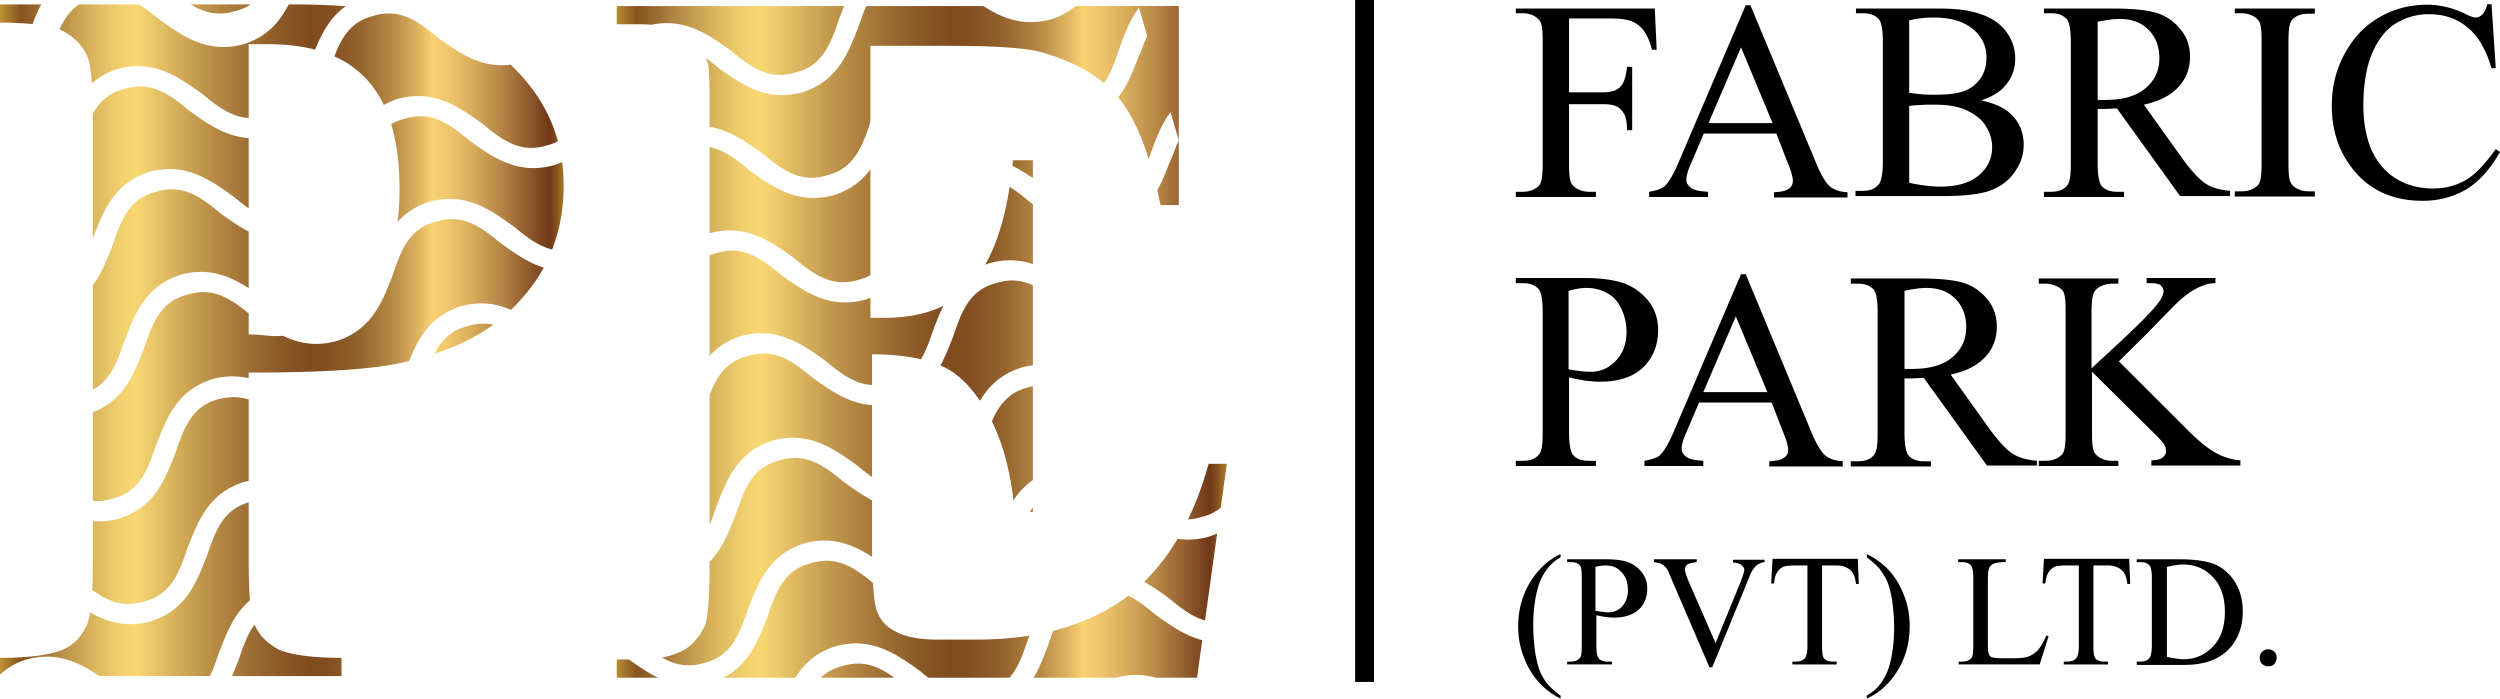 <svg width="204" height="57" fill="none" xmlns="http://www.w3.org/2000/svg"><g clip-path="url(#clip0)" fill-rule="evenodd" clip-rule="evenodd"><path d="M71.025 9.966V3.74h5.953c4.193 0 7.034.135 8.523.677 1.811.572 3.354 1.347 4.58 2.37.545-.77.89-1.737 1.236-2.775l.058-.153.064-.172c.153-.416.313-.846.5-1.277A8.637 8.637 0 0192.94.628l.677 2.301c-.136.27-.237.541-.339.812a8.22 8.22 0 01-.338.812l-.134.34c-.405 1.02-.838 2.116-1.56 3.056.07.085.14.17.206.258.88 1.143 1.644 2.742 2.294 4.8l-.008-.027.135-.398.014-.044.061-.165.06-.16.001-.005c.37-.996.771-2.08 1.502-3.054l.676 2.301c-.135.27-.236.54-.337.808v.004c-.049.127-.097.254-.148.38-.057.147-.121.29-.19.432l-.136.34c-.138.348-.279.705-.434 1.061a12 12 0 01-.51 1.046c.092.39.181.792.267 1.206h1.488V.492h-8.404a5.869 5.869 0 01-2.013 1.084c-2.275.62-3.997-.103-5.528-1.083H70.68a18.77 18.77 0 00-.603 1.624l-.13.33-.003.006c-.775 1.958-1.654 4.182-4.466 5.078-2.939.801-4.954-.64-6.828-1.978l-.07-.053c-.337-.28-.667-.549-.999-.792v-.004c.071.166.134.34.187.525.135.542.135 2.166.135 4.602v.52c1.647.27 2.985 1.226 4.257 2.135l.072.052c1.623 1.353 3.112 2.436 5.276 1.76 2.165-.542 2.842-2.3 3.518-4.332zm0 3.844c-.667.9-1.585 1.668-2.977 2.111-2.938.802-4.953-.639-6.826-1.978l-.073-.052c-1.064-.887-2.07-1.658-3.247-1.893v7.036c2.938-.802 4.953.64 6.827 1.978l.073.052c1.623 1.354 3.111 2.436 5.276 1.76.353-.09.667-.21.947-.359V13.81zm0 10.494c-.134.052-.269.1-.406.143-2.938.802-4.954-.638-6.827-1.978l-.073-.052c-1.623-1.353-3.11-2.436-5.276-1.759a4.401 4.401 0 00-.54.172v8.212c.623-.684 1.44-1.258 2.57-1.617 2.938-.802 4.953.64 6.826 1.978l.073.052c1.224 1.02 2.37 1.886 3.788 1.962v-2.504c1.532 0 2.872.145 3.99.404.423-.706.72-1.544 1.015-2.433l.135-.34c.143-.36.29-.732.452-1.102.072-.164.146-.328.225-.49-1.326.656-2.933.983-4.87.983h-1.082v-1.63zm8.658-1.617a9.69 9.69 0 00.708-1.085c.12-.047.246-.09.375-.132 1.34-.365 2.487-.264 3.517.08v-4.894l-.198-.14-.073-.054c-.546-.455-1.077-.88-1.624-1.217.088-.57.163-1.14.225-1.714.587.286 1.138.637 1.67 1.005v-1.458H82.66c-.406 4.196-1.352 7.444-2.976 9.61zm4.6.585c-.884-.402-1.836-.534-2.976-.178-2.165.542-2.842 2.301-3.518 4.331l-.058.146-.076.193-.002.006c-.267.674-.547 1.38-.914 2.053.13.055.255.113.374.172 1.027.514 1.976 1.418 2.847 2.713.69-1.153 1.684-2.173 3.376-2.712.327-.09.642-.15.947-.187v-6.537zm0 8.24a4.806 4.806 0 00-.406.108c-1.58.396-2.368 1.44-2.94 2.767l-.086-.168c1.032 2.004 1.68 4.52 1.943 7.55-.027-.318-.06-.63-.095-.939a5.93 5.93 0 011.584-1.657v-7.66zm0 9.897c-.09.117-.174.237-.253.361h.253v-.36zM71.16 33.057c-1.9-.126-3.389-1.19-4.797-2.197l-.073-.05c-1.624-1.355-3.112-2.437-5.276-1.76-1.744.435-2.52 1.661-3.112 3.182v10.614c.097-.23.19-.468.277-.713.09-.25.177-.508.264-.769l.134-.336c.774-1.958 1.654-4.182 4.466-5.077 2.938-.802 4.954.64 6.827 1.978l.073.052c.41.342.811.666 1.217.95v-5.874zm0 7.765c-.79-.409-1.519-.93-2.227-1.436l-.073-.052c-1.623-1.353-3.11-2.436-5.276-1.76-2.165.542-2.84 2.302-3.517 4.332l-.135.34c-.485 1.224-1.01 2.556-2.03 3.6v.12c0 2.841-.135 4.465-.406 5.141-.406.812-.947 1.49-1.623 1.895-.947.541-2.164.813-3.788.813.724 0 1.368-.054 1.942-.162 1.024.59 2.114.856 3.47.432 2.164-.54 2.84-2.3 3.517-4.33l.133-.336c.774-1.958 1.654-4.182 4.467-5.078 2.287-.624 4.015.112 5.553 1.1a85.822 85.822 0 01-.007-1.1v-3.52.001zm.075 6.74c-1.549-1.275-3.003-2.246-5.08-1.597-2.165.542-2.842 2.301-3.518 4.331l-.134.34c-.674 1.704-1.43 3.613-3.476 4.667h5.867c.687-1.094 1.666-2.054 3.29-2.57 2.938-.802 4.953.64 6.827 1.977l.073.052c.224.187.445.37.666.541h6.627c.703-.814 1.102-1.916 1.5-3.112l.128-.323c.672-.107 1.32-.24 1.947-.398-.16.402-.306.826-.45 1.262l-.05.124-.086.215c-.29.735-.596 1.507-1.013 2.232h6.696c1.228-.334 2.295-.277 3.258 0h3.37l.426-3.065c-1.412-.364-2.599-1.212-3.733-2.022l-.003-.003-.073-.052c-.744-.62-1.46-1.184-2.226-1.547.451-.358.882-.737 1.292-1.14.683.38 1.321.836 1.943 1.281l.073.052c.975.813 1.9 1.527 2.952 1.822l.99-7.093c-.226.101-.458.19-.695.264-.926.253-1.76.283-2.529.163.3-.504.584-1.03.85-1.583.36-.014.738-.079 1.138-.204a3.876 3.876 0 001.53-.742l.499-3.59h-1.488c-1.353 4.873-3.517 8.391-6.629 10.827-3.112 2.301-7.17 3.52-12.31 3.52h-3.248c-1.488 0-2.706-.272-3.382-.677-.812-.407-1.218-.948-1.488-1.624-.155-.387-.265-1.17-.33-2.328zm1.742 7.741c-1.262-.922-2.547-1.48-4.252-.947-.742.185-1.308.514-1.76.947h6.012zm-19.263 0c-.855-.404-1.633-.95-2.387-1.488h-1v1.488h3.387zM53.16 2.021c2.724-.574 4.641.796 6.43 2.074l.072.052c1.624 1.353 3.111 2.436 5.276 1.76 2.165-.542 2.841-2.3 3.518-4.33l.05-.126.03-.076.053-.135c.098-.248.197-.497.3-.747H50.326V1.98h1.76c.375 0 .732.013 1.073.04v.001z" fill="url(#paint0_linear)"/><path d="M15.56.357h4.905a3.96 3.96 0 01-1.255.541c-1.435.45-2.573.124-3.65-.541zm-4.25 0H6.457c-.742.493-1.226 1.21-1.61 2.052.1.034.197.072.294.113.488.28.868.559 1.178.875.29.297.519.626.716 1.02.236.393.38 1.197.46 2.384a5.838 5.838 0 012.11-1.166c2.938-.801 4.954.639 6.827 1.978l.073.052c1.224 1.02 2.37 1.886 3.788 1.961V3.605h1.623c1.397 0 2.666.15 3.798.448.534-1.293 1.203-2.62 2.503-3.546-.88-.065-1.76-.108-2.642-.13a63.497 63.497 0 00-1.63-.02h-.386c-.7 1.367-1.721 2.627-3.672 3.248-2.938.802-4.953-.639-6.827-1.978l-.073-.052c-.564-.47-1.111-.891-1.677-1.218zM0 .357h3.363a18.345 18.345 0 00-.708 1.61A25.525 25.525 0 000 1.847V.356v.001zm7.576 9.609c0-.237 0-.466-.003-.689.546-.964 1.304-1.7 2.573-2.018 2.165-.676 3.653.406 5.277 1.76l.073.051c1.408 1.007 2.896 2.071 4.797 2.197v5.739c-.168-.118-.334-.24-.496-.366-.244-.19-.485-.385-.722-.584l-.073-.052c-1.873-1.339-3.888-2.78-6.826-1.978-2.812.895-3.692 3.12-4.466 5.075l-.134.339V9.966zm22.322-3.519a7.949 7.949 0 00-2.614-1.845c.596-1.574 1.368-2.851 3.155-3.298 2.165-.677 3.653.406 5.276 1.76l.073.052c1.666 1.19 3.444 2.462 5.884 2.165 1.92 1.826 3.218 3.91 3.859 6.253-.282.142-.58.252-.886.327-2.165.676-3.653-.406-5.277-1.76l-.073-.052c-1.873-1.339-3.888-2.78-6.826-1.978-.4.125-.786.29-1.153.493a8.431 8.431 0 00-1.418-2.117zm15.287 7.038c.234-.074.464-.161.688-.261.083.612.124 1.24.124 1.884 0 1.872-.306 3.628-.939 5.25-1.122-.264-2.094-1.01-3.12-1.866l-.072-.052c-1.874-1.339-3.889-2.78-6.827-1.978-1.142.364-1.966.947-2.593 1.642.05-.413.09-.84.116-1.278.027-.468.041-.95.041-1.447 0-2.015-.232-3.764-.683-5.246.34-.198.707-.346 1.09-.438 2.164-.676 3.653.406 5.276 1.76l.073.052c1.873 1.339 3.888 2.78 6.826 1.978zm-4.256 6.413c1.055.754 2.155 1.54 3.44 1.94a13.203 13.203 0 01-1.754 2.473c-.287.342-.592.668-.914.978-1.176-.511-2.498-.736-4.092-.301-2.528.805-3.494 2.683-4.225 4.474-2.574.67-6.893.94-13.091.94v.466c-.889-.211-1.867-.228-2.977.074-2.812.896-3.691 3.12-4.465 5.076l-.134.338c-.677 2.03-1.353 3.79-3.518 4.33a4.153 4.153 0 01-1.623.193v-7.237c2.494-.973 3.324-3.074 4.06-4.932l.086-.218.048-.12c.676-2.03 1.353-3.79 3.517-4.331 2.044-.64 3.485.29 5.006 1.536v1.712c.275 0 .528.011.757.027.247.018.469.04.663.061.108.012.207.022.298.03.117.01.22.017.311.017.264 0 .523-.006.778-.019 1.243.596 2.645.894 4.363.425 2.812-.895 3.692-3.12 4.465-5.075l.134-.338c.677-2.03 1.354-3.79 3.518-4.331 2.165-.677 3.653.406 5.276 1.76l.073.052zm-2.779 6.714c.777-.243 1.466-.26 2.105-.118-1.382 1-2.991 1.783-4.811 2.384.555-1.085 1.33-1.922 2.706-2.266zm-20.293 5.954c.912-.227 1.704-.192 2.436.028v6.642c-.133.028-.269.06-.406.098-2.812.895-3.692 3.12-4.465 5.075l-.135.339c-.676 2.03-1.352 3.789-3.517 4.33-1.701.532-2.984-.023-4.244-.942.018-.389.032-.813.04-1.274.007-.406.01-.84.01-1.303v-3.04c.666.06 1.383.005 2.165-.209 2.812-.895 3.692-3.119 4.465-5.074l.134-.338c.677-2.03 1.353-3.79 3.517-4.332zm-.946 12.723c.662-1.987 1.324-3.715 3.382-4.295v4.565c0 1.379.029 2.526.1 3.427-1.268 1.083-1.86 2.582-2.4 3.948l-.135.339c-.224.673-.449 1.316-.727 1.894H8.102c-1.635-1.108-3.457-2.03-5.937-1.352A5.422 5.422 0 000 55.05v-1.37c2.57 0 4.194-.272 5.14-.678.54-.231.947-.55 1.274-.932.246-.288.446-.613.62-.963.136-.27.242-.648.322-1.14 1.39.79 2.959 1.28 4.955.735 2.812-.895 3.692-3.12 4.465-5.075l.062-.156.073-.182zm2.57 8.526c.356-1.068.711-2.06 1.284-2.84.022.048.045.092.069.132.406.812.947 1.354 1.894 1.895.947.406 2.57.677 5.14.677v1.488h-8.935c.09-.207.174-.415.257-.62l.157-.394.134-.338zM10.146 27.83c-.566 1.699-1.132 3.208-2.57 3.973v-8.52c.68-.919 1.098-1.975 1.489-2.964l.135-.338c.676-2.03 1.352-3.79 3.517-4.331 2.164-.677 3.653.406 5.276 1.76l.073.051.012.008c.704.504 1.428 1.021 2.215 1.427v4.616c-1.536-.986-3.262-1.718-5.547-1.095-2.812.895-3.692 3.12-4.465 5.074l-.135.34v-.001z" fill="url(#paint1_linear)"/><path d="M110.581 0h1.537v55.648h-1.537V0zm93.073 5.564l-.346-5.217h-.346c-.077.348-.231.657-.423.85a.754.754 0 01-.538.232c-.154 0-.385-.077-.692-.232a7.811 7.811 0 00-1.592-.601 6.778 6.778 0 00-1.676-.21c-1.422 0-2.729.347-3.921 1.043a7.053 7.053 0 00-1.768 1.466c-.392.45-.737.954-1.039 1.51-.691 1.275-1.038 2.666-1.038 4.212 0 1.894.5 3.555 1.538 4.946 1.384 1.894 3.345 2.822 5.882 2.822 1.384 0 2.576-.348 3.614-.967 1.038-.657 1.922-1.661 2.691-3.014l-.346-.232c-.923 1.276-1.73 2.126-2.499 2.55-.769.426-1.614.658-2.614.658-1.153 0-2.153-.27-3.037-.812-.884-.54-1.538-1.352-1.999-2.357-.423-1.005-.654-2.203-.654-3.594 0-1.661.231-3.092.692-4.212.461-1.12 1.115-1.97 1.922-2.473a5.106 5.106 0 012.73-.773c1.23 0 2.268.347 3.114 1.043.884.695 1.538 1.817 1.999 3.362h.346zm-64.625 5.334h5.921l.884 2.28c.308.734.461 1.236.461 1.584 0 .232-.077.464-.307.618-.231.193-.615.27-1.231.31v.424h5.998v-.425c-.615-.039-1.115-.193-1.461-.502-.346-.31-.731-.966-1.153-2.01L142.835.425h-.384l-5.382 12.598c-.462 1.12-.884 1.855-1.269 2.203-.192.154-.577.309-1.23.424v.426h4.805v-.426c-.73-.038-1.191-.154-1.422-.347-.231-.194-.346-.387-.346-.618 0-.31.115-.773.384-1.353l1.038-2.434zm3.037-7.034l2.576 6.183h-5.228l2.652-6.183zm-14.031 3.671V1.507h3.344c.808 0 1.384.077 1.768.232.382.151.715.405.962.734.108.14.21.306.307.502.142.289.27.644.385 1.082h.384l-.154-3.362H123.69v.387h.539c.258 0 .5.035.723.116a1.7 1.7 0 01.315.154c.09.06.169.121.235.184a.894.894 0 01.226.318c.115.271.154.773.154 1.546v9.97a8.7 8.7 0 01-.051 1.05 2.556 2.556 0 01-.089.433 1.332 1.332 0 01-.036.097.71.71 0 01-.054.106l-.018.026-.021.027c-.308.348-.769.541-1.384.541h-.539v.426h6.536v-.426h-.538a2.117 2.117 0 01-1.038-.27c-.231-.154-.385-.31-.462-.502-.115-.27-.153-.773-.153-1.546v-4.83h2.729c.5 0 .884.038 1.153.193.27.116.462.347.616.618.154.27.23.734.23 1.314h.423V5.449h-.423c-.076.811-.269 1.39-.576 1.661-.27.27-.731.425-1.384.425h-2.768zm33.638.657c1.038.232 1.846.58 2.384 1.082.38.363.656.767.834 1.213.163.41.242.856.242 1.338 0 .773-.23 1.507-.73 2.202-.462.696-1.153 1.199-1.961 1.508-.846.309-2.114.463-3.844.463h-7.189v-.425h.576c.654 0 1.077-.193 1.384-.618.154-.27.27-.811.27-1.7V3.4c0-.47-.028-.848-.078-1.144-.053-.312-.131-.533-.23-.672-.308-.348-.73-.502-1.307-.502h-.577V.695h6.574c1.23 0 2.23.077 2.96.27 1.115.271 1.999.735 2.576 1.43.577.696.884 1.47.884 2.397 0 .33-.042.647-.127.947-.113.4-.301.77-.564 1.1-.462.619-1.154 1.044-2.077 1.353zm-5.881-.618l.223.031c.214.028.455.057.737.085.347.039.731.039 1.192.039 1.077 0 1.922-.116 2.461-.348.279-.12.537-.286.762-.49a3.251 3.251 0 00.506-.592 2.83 2.83 0 00.391-1.119 3.81 3.81 0 00.032-.504c0-.89-.346-1.662-1.076-2.28-.731-.619-1.807-.966-3.191-.966-.409 0-.806.024-1.184.072-.287.037-.572.09-.853.16v5.912zm0 7.342c.884.193 1.729.31 2.575.31 1.345 0 2.383-.31 3.114-.928.73-.618 1.077-1.391 1.077-2.28 0-.58-.154-1.16-.5-1.7-.308-.541-.846-.966-1.577-1.314-.73-.348-1.614-.464-2.69-.464-.184 0-.355 0-.516.002-.085.002-.167.003-.246.006l-.134.007a4.867 4.867 0 00-.296.024c-.347 0-.616.038-.807.077v6.26zm16.953-6.067l5.151 7.15h4.076v-.426a7.534 7.534 0 01-.576-.075l-.114-.02-.114-.024a3.943 3.943 0 01-.333-.085 3.757 3.757 0 01-.4-.142 2.728 2.728 0 01-.501-.272 5.33 5.33 0 01-.831-.753 13.826 13.826 0 01-1.014-1.257l-3.152-4.405c1.268-.27 2.229-.773 2.844-1.468.08-.085.154-.173.223-.264.467-.614.7-1.363.7-2.17 0-.89-.269-1.663-.808-2.281a3.945 3.945 0 00-1.96-1.314c-.769-.232-1.961-.348-3.576-.348h-5.574v.387h.577c.576 0 .999.154 1.307.502.192.27.308.85.308 1.816v9.97c0 .89-.078 1.43-.231 1.662-.269.425-.731.618-1.384.618h-.577v.426h6.536v-.426h-.577c-.538 0-.999-.154-1.269-.502-.192-.27-.307-.85-.307-1.816V8.888h.653c.101 0 .216-.008.346-.016l.201-.012a7.36 7.36 0 01.376-.01v-.001zm-1.23-.695h-.346V1.777c.73-.154 1.345-.232 1.768-.232 1 0 1.769.27 2.384.89.576.58.884 1.352.884 2.318 0 1.005-.385 1.816-1.115 2.434-.769.658-1.845.967-3.306.967h-.269zm17.377 7.458v.425h-6.536v-.425h.538c.615 0 1.077-.193 1.384-.541.192-.232.269-.812.269-1.739V3.4c0-.773-.038-1.275-.153-1.546-.078-.192-.231-.347-.462-.502a2.088 2.088 0 00-1.038-.27h-.538V.695h6.536v.426h-.539c-.249 0-.473.031-.669.092a1.558 1.558 0 00-.305.13c-.144.08-.27.189-.371.319-.193.231-.269.811-.269 1.738v9.893c0 .773.038 1.275.154 1.546.076.193.23.348.461.502.307.194.653.27 1.038.27h.5v.001zm-60.857 15.187v4.483c0 .966.115 1.545.307 1.816.269.348.731.502 1.307.502h.577v.425h-6.536V37.6h.577c.653 0 1.115-.193 1.384-.618.154-.232.231-.773.231-1.662v-9.893c0-.966-.115-1.546-.308-1.816-.307-.348-.73-.502-1.307-.502h-.577v-.425h5.575c1.345 0 2.422.154 3.229.425.202.07.398.158.588.259.257.138.503.302.733.49.246.202.473.43.678.68.538.657.808 1.469.808 2.397 0 1.236-.424 2.28-1.231 3.052-.807.773-1.999 1.16-3.498 1.16-.183 0-.366-.01-.553-.023a16.567 16.567 0 01-.253-.02l-.275-.024-.111-.01c-.384-.078-.846-.155-1.345-.271zm0-.657c.384.077.73.116 1.038.154.307.039.576.039.768.039.769 0 1.461-.31 2.038-.927.577-.618.846-1.391.846-2.358a4.362 4.362 0 00-.423-1.855c-.269-.58-.654-1.004-1.154-1.275a3.43 3.43 0 00-1.691-.425c-.384 0-.884.077-1.461.232v6.415h.039zm10.61 2.705h5.92l.885 2.28c.307.734.461 1.237.461 1.584 0 .232-.077.464-.307.619-.231.193-.616.27-1.231.31v.424h5.998v-.425c-.616-.039-1.115-.193-1.461-.502-.347-.31-.731-.967-1.154-2.01l-5.305-12.753h-.385l-5.381 12.599c-.462 1.12-.885 1.855-1.269 2.202a1.31 1.31 0 01-.307.175 4.37 4.37 0 01-.923.25v.425h4.805V37.6a4.698 4.698 0 01-.958-.131 1.478 1.478 0 01-.348-.137.771.771 0 01-.116-.08c-.231-.193-.346-.386-.346-.618 0-.309.115-.773.384-1.352l1.038-2.435zm2.999-7.033l2.575 6.183h-5.228l2.653-6.183zm20.49 12.173l-5.151-7.15c-.217 0-.409.013-.577.024-.13.008-.245.015-.346.015h-.653v4.445c0 .966.115 1.545.307 1.816.147.19.35.322.592.403.202.067.432.1.677.1h.577v.425h-6.536v-.426h.577c.653 0 1.114-.193 1.383-.618.064-.096.114-.245.152-.45a5.08 5.08 0 00.067-.646c.008-.17.012-.358.012-.566v-9.893c0-.58-.041-1.022-.116-1.34a1.966 1.966 0 00-.083-.27 1.006 1.006 0 00-.108-.206c-.308-.348-.731-.502-1.307-.502h-.577v-.425h5.574c1.615 0 2.807.115 3.576.347a3.947 3.947 0 011.96 1.314c.538.618.807 1.391.807 2.28 0 .928-.307 1.778-.922 2.435a3.718 3.718 0 01-.913.746c-.215.13-.44.243-.673.338-.204.085-.413.16-.625.223a7.72 7.72 0 01-.634.161l3.153 4.406c.73 1.005 1.345 1.662 1.845 2.01.315.21.665.362 1.033.45.304.08.64.134 1.004.168v.386h-4.075zm-6.727-7.884h.614c1.461 0 2.538-.309 3.307-.965.73-.619 1.115-1.43 1.115-2.435 0-.966-.308-1.74-.884-2.319-.616-.618-1.385-.888-2.384-.888-.423 0-1.038.077-1.768.232v6.375zm23.105 4.985l-5.613-5.603 2.307-2.28c.533-.551 1.067-1.1 1.604-1.647l.498-.505.166-.167c.538-.54 1.038-.927 1.422-1.159.384-.232.73-.387 1-.464.269-.116.538-.154.884-.154v-.425h-5.613v.425h.346c.384 0 .654.038.807.193a.77.77 0 01.218.351.537.537 0 01.013.113c0 .13-.053.297-.147.486-.045.09-.098.187-.16.287-.462.695-1.807 2.047-4.037 4.096-.49.449-.861.792-1.122 1.034l-.321.302-.095.093v-4.598c0-.773.077-1.275.154-1.507.115-.232.269-.425.5-.541.345-.193.692-.27 1.037-.27h.5v-.426h-6.497v.425h.538c.347 0 .692.078 1.038.271.231.116.385.27.462.463.115.27.154.773.154 1.546v9.893c0 .395-.014.727-.045.996-.02.176-.048.325-.083.447a.839.839 0 01-.141.296c-.308.348-.769.541-1.385.541h-.538v.425h6.497V37.6h-.5c-.384 0-.73-.077-1.037-.27-.231-.155-.385-.31-.462-.503-.115-.27-.153-.772-.153-1.545v-4.947l5.228 5.179.099.1.058.06.06.063c.051.053.097.104.14.151.174.193.286.339.335.437.077.154.115.31.115.502 0 .194-.076.348-.269.503a.988.988 0 01-.4.18 1.793 1.793 0 01-.215.036 2.93 2.93 0 01-.308.016v.425h7.266v-.425a4.292 4.292 0 01-.77-.118 5.124 5.124 0 01-1.19-.462 6.1 6.1 0 01-.79-.51 14.54 14.54 0 01-1.555-1.384zm-51.169 21.68V57a5.477 5.477 0 01-1.576-1.12 6.11 6.11 0 01-1.384-2.165 6.694 6.694 0 01-.487-2.147l-.005-.1a12.014 12.014 0 01-.007-.19l-.001-.152c0-1.314.307-2.512.961-3.594.654-1.082 1.499-1.855 2.499-2.319v.27a3.347 3.347 0 00-.596.414 3.39 3.39 0 00-.673.785c-.09.13-.171.267-.243.408a4.76 4.76 0 00-.338.87 7.626 7.626 0 00-.149.615 12.045 12.045 0 00-.231 2.396c0 .348.012.695.034 1.042l.023.306c.032.377.077.752.135 1.125.115.58.231 1.044.384 1.392.154.348.347.695.616 1.004.269.31.615.619 1.038.928zm2.921-4.058v-2.512c.269.077.538.116.846.154.167.029.335.037.487.039h.166c.846 0 1.5-.231 1.961-.657.461-.424.692-1.005.692-1.7 0-.54-.154-.966-.461-1.352a2.525 2.525 0 00-1.115-.812 3.153 3.153 0 00-.533-.138 6.2 6.2 0 00-.743-.08 9.701 9.701 0 00-.531-.014h-3.153v.232h.308c.308 0 .577.077.73.27.116.116.154.465.154 1.005v5.565c0 .502-.038.812-.115.928a.723.723 0 01-.339.272 1.15 1.15 0 01-.43.075h-.308v.232h3.653v-.232h-.346c-.173 0-.316-.019-.436-.062a.64.64 0 01-.295-.208c-.115-.116-.192-.464-.192-1.005zm.116-2.84l-.116-.02h-.077v-3.594c.157-.04.305-.069.442-.087.121-.018.243-.027.365-.028.222 0 .419.026.597.077.13.037.251.09.365.155.103.075.202.157.294.245a1.817 1.817 0 01.359.488c.154.31.231.658.231 1.044 0 .54-.154.966-.462 1.314a1.428 1.428 0 01-1.114.502c-.116 0-.27 0-.424-.038-.127 0-.28-.027-.46-.057v-.001zm13.608-4.193v.193c-.183.023-.34.074-.469.144a.968.968 0 00-.223.165c-.23.194-.422.541-.576.966l-2.999 7.304h-.23l-3.191-7.42-.076-.184a4.493 4.493 0 00-.083-.19 1.333 1.333 0 00-.187-.321c-.116-.116-.231-.232-.385-.31-.153-.077-.346-.115-.615-.154v-.232h3.499v.232c-.385.039-.654.116-.769.194-.116.115-.193.23-.193.386 0 .193.116.54.308 1.005l2.191 5.023 2.038-4.985c.192-.502.307-.85.307-1.005a.29.29 0 00-.027-.123.276.276 0 00-.027-.053l-.023-.037a.986.986 0 00-.115-.134c-.115-.117-.346-.194-.615-.232h-.115v-.232h2.575zm7.689 1.971l-.076-2.01V45.6h-6.959l-.115 2.01h.23c.039-.387.116-.696.27-.928.134-.216.337-.38.577-.464.138-.03.277-.051.418-.06.126-.01.27-.017.427-.017h1.038v6.57c0 .502-.077.772-.154.927a.725.725 0 01-.36.28c-.131.047-.27.07-.409.068h-.307v.232h3.614v-.232h-.308c-.308 0-.577-.077-.73-.27-.116-.155-.154-.465-.154-1.006v-6.569h1.192c.346 0 .615.077.845.194.234.117.423.307.538.541.078.154.154.424.193.772h.23zm.654-2.164v-.27c.653.309 1.153.695 1.615 1.12a6.125 6.125 0 011.384 2.164c.346.812.5 1.7.5 2.59 0 1.313-.308 2.511-.962 3.593-.653 1.082-1.499 1.855-2.537 2.319v-.232c.5-.309.961-.696 1.269-1.198.346-.503.576-1.12.73-1.894.154-.773.231-1.584.231-2.396 0-.888-.077-1.739-.192-2.473-.116-.58-.231-1.043-.385-1.391a3.78 3.78 0 00-.229-.435 6.222 6.222 0 00-.386-.57 6.318 6.318 0 00-1.038-.927zm14.839 6.414l-.192-.038c-.23.54-.461.927-.692 1.198-.23.232-.461.386-.73.502-.181.078-.447.12-.8.14-.173.01-.368.015-.584.015h-.615c-.577 0-.885-.039-1-.077l-.028-.011a.328.328 0 01-.035-.016l-.034-.02-.026-.018a.386.386 0 01-.069-.068l-.022-.03a.34.34 0 01-.017-.03c-.076-.155-.115-.387-.115-.735V47.3c0-.503.039-.812.115-.966a.625.625 0 01.158-.211.749.749 0 01.138-.096l.037-.019.052-.022c.069-.028.153-.05.253-.068.234-.036.471-.052.708-.048v-.232h-3.883v.232h.308c.307 0 .576.077.73.27.115.116.192.465.192 1.005v5.565c0 .464-.038.812-.115.928a.678.678 0 01-.196.196.777.777 0 01-.169.086 1.17 1.17 0 01-.404.065h-.307v.232h6.612l.73-2.319zm6.575-6.26l.076 2.01h-.23c-.039-.348-.115-.618-.193-.773a1.213 1.213 0 00-.538-.54 1.817 1.817 0 00-.845-.194h-1.192v6.57c0 .54.038.85.154 1.004.153.194.422.27.73.27h.308v.233h-3.614v-.232h.307c.167 0 .316-.027.443-.081a.724.724 0 00.327-.267c.076-.155.153-.425.153-.928v-6.569h-1.038a3.877 3.877 0 00-.845.077c-.24.084-.443.248-.577.464a1.515 1.515 0 00-.196.475c-.035.149-.06.3-.074.452h-.23l.115-2.009h6.959v.039-.001zm.615 8.347v.271h3.883c1.653 0 2.883-.464 3.691-1.353.73-.811 1.076-1.816 1.076-3.014 0-.889-.193-1.662-.615-2.357a3.81 3.81 0 00-.856-.994 3.719 3.719 0 00-.759-.474c-.654-.271-1.653-.426-2.922-.426h-3.498v.232h.307c.15 0 .29.018.412.059a.66.66 0 01.319.212c.071.07.127.23.16.468.01.076.019.16.024.251.005.088.008.184.008.285v5.565c0 .464-.077.773-.153.928-.154.232-.424.347-.77.347h-.307zm3.806-.193c-.346 0-.808-.077-1.346-.193v-7.343c.5-.115.923-.193 1.307-.193 1 0 1.807.348 2.461 1.043.653.696.961 1.623.961 2.822 0 1.198-.308 2.125-.961 2.82-.654.696-1.461 1.044-2.422 1.044zm6.919-.811c.193 0 .347.077.5.193.154.155.192.31.192.503s-.076.347-.192.502c-.153.154-.307.193-.5.193a.688.688 0 01-.291-.065 1.134 1.134 0 01-.208-.128.64.64 0 01-.143-.209.77.77 0 01-.049-.293.736.736 0 01.119-.397c.022-.035.047-.07.073-.106.154-.116.308-.193.499-.193z" fill="#000"/></g><defs><linearGradient id="paint0_linear" x1="50.141" y1="27.826" x2="99.991" y2="27.826" gradientUnits="userSpaceOnUse"><stop stop-color="#BC9333"/><stop offset=".037" stop-color="#855221"/><stop offset=".045" stop-color="#8B5925"/><stop offset=".111" stop-color="#BA8F47"/><stop offset=".168" stop-color="#DCB75F"/><stop offset=".212" stop-color="#F1CF6E"/><stop offset=".24" stop-color="#F9D873"/><stop offset=".252" stop-color="#F3D16F"/><stop offset=".354" stop-color="#C2984D"/><stop offset=".441" stop-color="#9E6F34"/><stop offset=".509" stop-color="#885525"/><stop offset=".55" stop-color="#804C1F"/><stop offset=".586" stop-color="#845022"/><stop offset=".624" stop-color="#8F5D29"/><stop offset=".663" stop-color="#A27236"/><stop offset=".702" stop-color="#BC8F49"/><stop offset=".742" stop-color="#DEB460"/><stop offset=".767" stop-color="#F8D172"/><stop offset=".793" stop-color="#F0C86D"/><stop offset=".835" stop-color="#DAAF5E"/><stop offset=".889" stop-color="#B68646"/><stop offset=".952" stop-color="#844E25"/><stop offset=".974" stop-color="#713818"/><stop offset=".98" stop-color="#77401A"/><stop offset=".989" stop-color="#885520"/><stop offset="1" stop-color="#A5782B"/></linearGradient><linearGradient id="paint1_linear" x1=".009" y1="27.827" x2="45.977" y2="27.827" gradientUnits="userSpaceOnUse"><stop stop-color="#BC9333"/><stop offset=".037" stop-color="#855221"/><stop offset=".045" stop-color="#8B5925"/><stop offset=".111" stop-color="#BA8F47"/><stop offset=".168" stop-color="#DCB75F"/><stop offset=".212" stop-color="#F1CF6E"/><stop offset=".24" stop-color="#F9D873"/><stop offset=".252" stop-color="#F3D16F"/><stop offset=".354" stop-color="#C2984D"/><stop offset=".441" stop-color="#9E6F34"/><stop offset=".509" stop-color="#885525"/><stop offset=".55" stop-color="#804C1F"/><stop offset=".586" stop-color="#845022"/><stop offset=".624" stop-color="#8F5D29"/><stop offset=".663" stop-color="#A27236"/><stop offset=".702" stop-color="#BC8F49"/><stop offset=".742" stop-color="#DEB460"/><stop offset=".767" stop-color="#F8D172"/><stop offset=".793" stop-color="#F0C86D"/><stop offset=".835" stop-color="#DAAF5E"/><stop offset=".889" stop-color="#B68646"/><stop offset=".952" stop-color="#844E25"/><stop offset=".974" stop-color="#713818"/><stop offset=".98" stop-color="#77401A"/><stop offset=".989" stop-color="#885520"/><stop offset="1" stop-color="#A5782B"/></linearGradient><clipPath id="clip0"><path fill="#fff" d="M0 0h204v57H0z"/></clipPath></defs></svg>